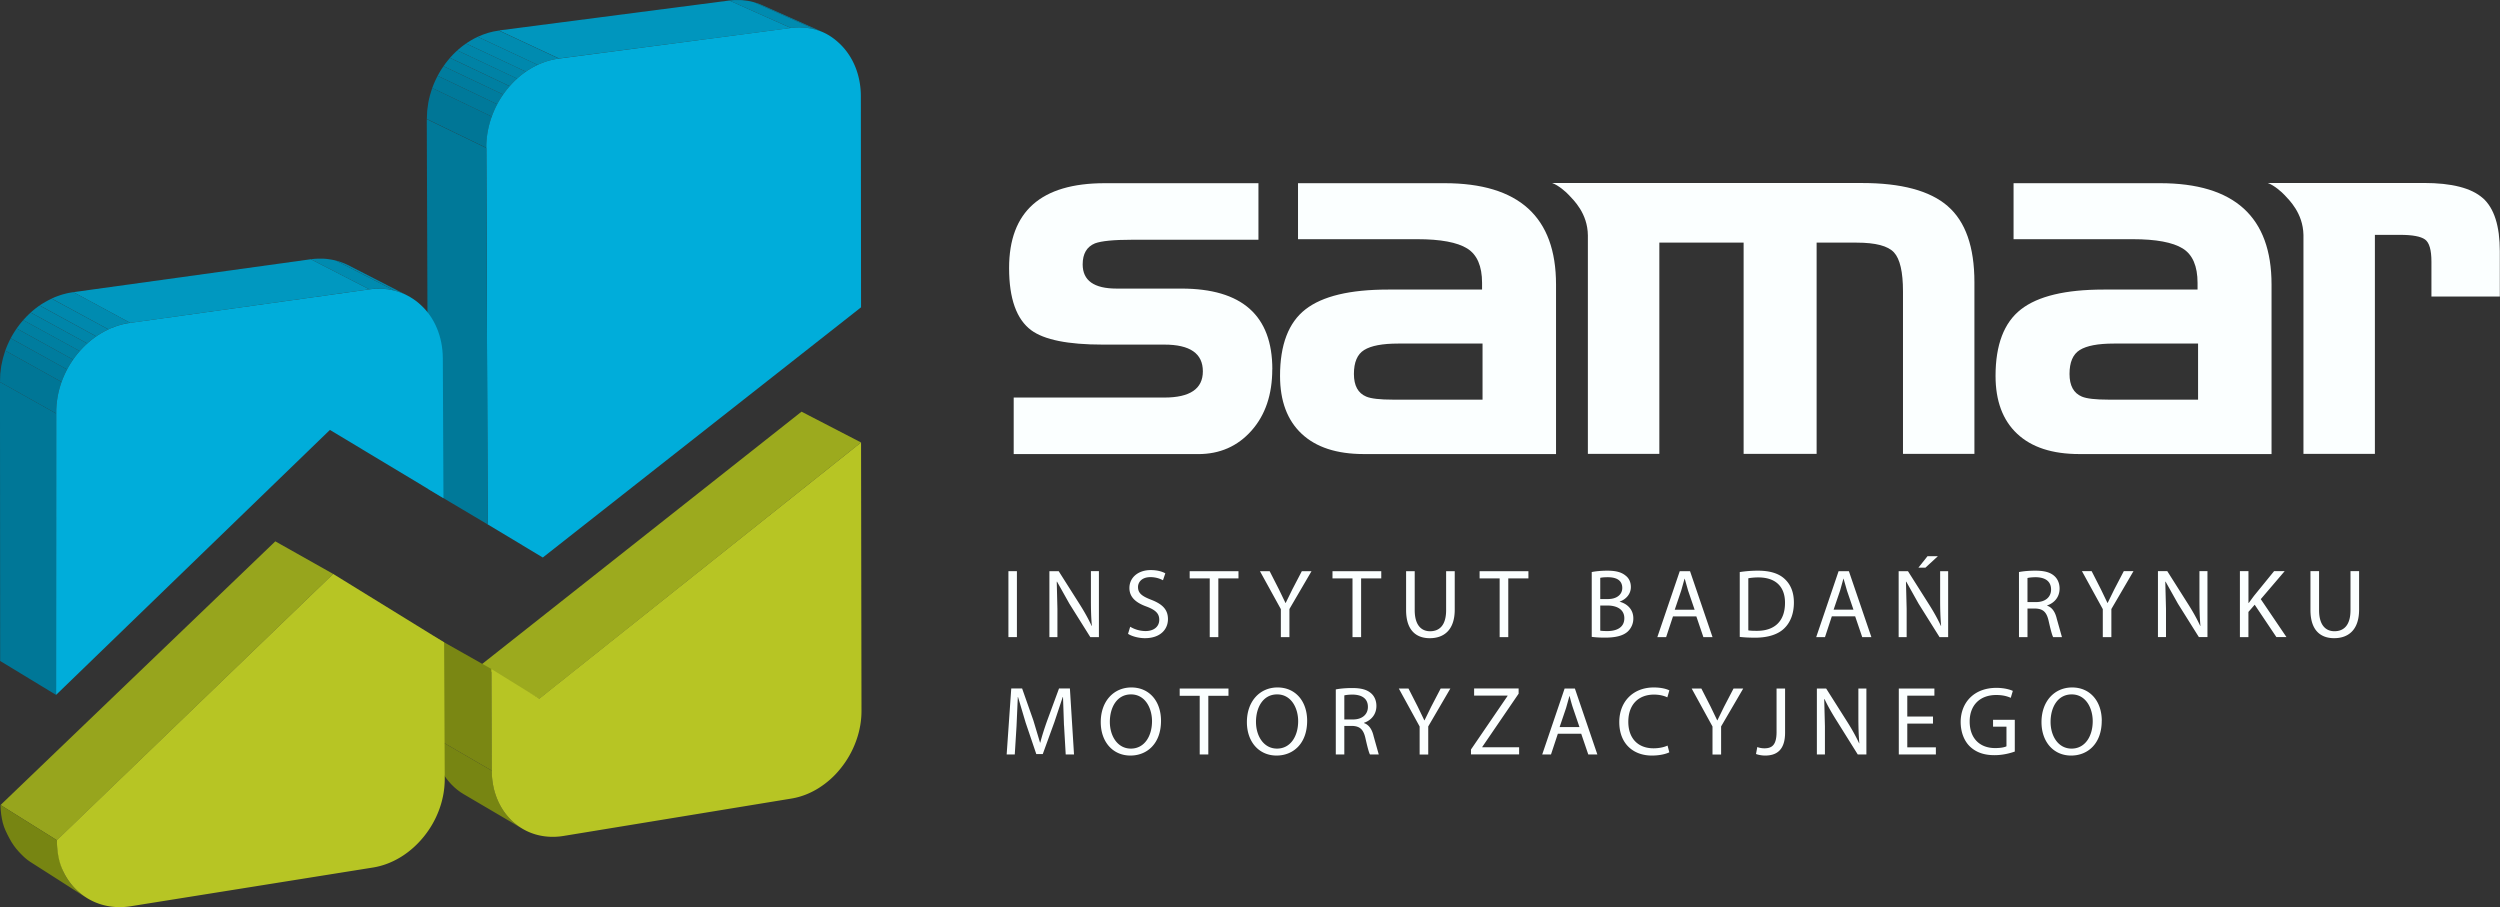 <svg xmlns="http://www.w3.org/2000/svg" width="100%" height="100%" viewBox="0 0 9965 3617" fill-rule="evenodd" stroke-linejoin="round" stroke-miterlimit="2"><rect x="0" y="0" width="9965" height="3617" fill="#333333" stroke="none"/><style><![CDATA[.B{fill-rule:nonzero}.C{fill:#008bb0}.D{fill:#0088ad}.E{fill:#0085a9}]]></style><g transform="matrix(17.361 0 0 17.361 -5136.95 -1989.206)"><g fill="#FBFFFF"><path d="M587.996 199.363c0 5.824-1.6 10.525-4.78 14.102s-7.256 5.37-12.215 5.37h-42.37v-12.982h34.58c5.903 0 8.85-2.006 8.85-6.02 0-4.1-2.948-6.136-8.85-6.136h-14.16c-7.946 0-13.414-1.1-16.402-3.304-3.384-2.517-5.076-7.277-5.076-14.28 0-12.982 7.32-19.473 21.95-19.473h35.3v12.984h-29.03c-4.172 0-7.004.275-8.497.825-1.9.787-2.83 2.398-2.83 4.838 0 3.7 2.6 5.55 7.787 5.55h14.87c13.926 0 20.888 6.175 20.888 18.527m48.263 6.963V193.46H616.9c-3.62 0-6.214.493-7.8 1.475s-2.358 2.816-2.358 5.5.943 4.406 2.83 5.2c1.103.47 3.146.7 6.14.7h20.53zm16.88 12.5h-44.14c-6.213 0-10.97-1.553-14.277-4.663s-4.957-7.533-4.957-13.277c0-7.156 1.944-12.253 5.84-15.284s10.2-4.542 18.942-4.542h21.602v-1.534c0-3.852-1.148-6.5-3.426-7.908s-6.097-2.125-11.448-2.125h-27.382V156.64h33.638c17.073 0 25.6 7.75 25.6 23.247v38.95zm147.402-12.5V193.46h-19.353c-3.62 0-6.216.493-7.8 1.475s-2.362 2.816-2.362 5.5.947 4.406 2.834 5.2c1.1.47 3.14.7 6.136.7h20.534zm16.878 12.5h-44.145c-6.212 0-10.967-1.553-14.274-4.663s-4.957-7.533-4.957-13.277c0-7.156 1.948-12.253 5.843-15.284s10.207-4.542 18.942-4.542h21.595v-1.534c0-3.852-1.138-6.5-3.42-7.908s-6.1-2.125-11.45-2.125h-27.374V156.64h33.63c17.07 0 25.6 7.75 25.6 23.247v38.95z" class="B"/><path d="M527.422 581.034h1.95v15.14h-1.95z" transform="matrix(-1 0 0 1 1056.79 -335.318)"/><path d="M536.828 260.856v-15.14h2.13l4.857 7.66c1.12 1.773 1.998 3.37 2.714 4.92l.048-.024c-.183-2.022-.22-3.863-.22-6.22v-6.337h1.837v15.14h-1.974l-4.812-7.68-2.83-5.054-.066.022.156 6.24v6.47h-1.84zm18.552-2.38a6.93 6.93 0 0 0 3.499.991c2.003 0 3.17-1.06 3.17-2.587 0-1.414-.806-2.225-2.852-3.012-2.472-.875-4-2.152-4-4.288 0-2.358 1.956-4.113 4.895-4.113 1.553 0 2.674.363 3.35.744l-.54 1.593c-.492-.27-1.507-.718-2.875-.718-2.066 0-2.856 1.235-2.856 2.27 0 1.417.92 2.112 3.013 2.92 2.557.988 3.864 2.223 3.864 4.45 0 2.333-1.73 4.376-5.303 4.376-1.455 0-3.053-.45-3.862-1l.496-1.636zm18.258-11.098h-4.605v-1.66h11.205v1.66h-4.625v13.48h-1.975v-13.48zm16.33 13.478v-6.424l-4.8-8.716h2.224l2.133 4.18 1.506 3.122h.045l1.53-3.122 2.18-4.18h2.223l-5.075 8.693v6.447h-1.977zm16.458-13.478h-4.604v-1.66h11.2v1.66h-4.628v13.48h-1.978v-13.48zm14.274-1.66v8.963c0 3.4 1.505 4.828 3.527 4.828 2.245 0 3.684-1.482 3.684-4.828v-8.963h1.977v8.83c0 4.645-2.446 6.556-5.73 6.556-3.1 0-5.436-1.773-5.436-6.467v-8.92h1.977zm19.502 1.66h-4.604v-1.66h11.208v1.66h-4.625v13.48h-1.98v-13.48zm23.098 11.997c.384.065.946.092 1.646.092 2.017 0 3.882-.744 3.882-2.945 0-2.07-1.775-2.922-3.9-2.922H663.3v5.775zm0-7.257h1.775c2.066 0 3.28-1.076 3.28-2.538 0-1.776-1.35-2.473-3.323-2.473-.9 0-1.418.07-1.733.138v4.873zm-1.956-6.2c.86-.18 2.206-.315 3.573-.315 1.955 0 3.216.337 4.16 1.1.786.583 1.252 1.48 1.252 2.673 0 1.458-.96 2.74-2.557 3.324v.045c1.44.358 3.122 1.55 3.122 3.797a4.07 4.07 0 0 1-1.28 3.034c-1.06.963-2.762 1.4-5.232 1.4-1.35 0-2.385-.086-3.037-.178V245.92zm23.622 8.647l-1.487-4.356-.786-2.762h-.04l-.77 2.74-1.48 4.378h4.56zm-4.967 1.53l-1.574 4.763h-2.02l5.147-15.14h2.36l5.165 15.14h-2.1l-1.617-4.763H680zm17.295 3.21c.495.1 1.2.113 1.978.113 4.178 0 6.447-2.337 6.447-6.426.018-3.572-2.003-5.84-6.132-5.84-1.016 0-1.778.1-2.293.203v11.95zm-1.956-13.387a27.98 27.98 0 0 1 4.156-.315c2.807 0 4.805.65 6.132 1.885 1.347 1.237 2.134 3 2.134 5.44 0 2.467-.766 4.5-2.177 5.883-1.413 1.412-3.752 2.176-6.7 2.176-1.4 0-2.563-.064-3.554-.178v-14.9zm26.1 8.646l-1.485-4.356-.787-2.762h-.04l-.763 2.74-1.488 4.378h4.564zm-4.973 1.53l-1.568 4.763h-2.016l5.142-15.14h2.36l5.165 15.14h-2.1l-1.62-4.763h-5.376zm24.352-13.815l-2.854 2.63h-1.614l2.088-2.63h2.38zm-9.007 18.578v-15.14h2.137l4.85 7.66c1.126 1.773 2 3.37 2.72 4.92l.04-.024c-.176-2.022-.223-3.864-.223-6.22v-6.336h1.84v15.14H741.2l-4.813-7.68-2.828-5.055-.068.022.158 6.24v6.472h-1.84zm29.578-8.045h2.003c2.084 0 3.414-1.145 3.414-2.873 0-1.956-1.412-2.8-3.484-2.833-.945 0-1.618.1-1.933.18v5.525zm-1.953-6.894c1-.203 2.398-.314 3.752-.314 2.1 0 3.437.38 4.383 1.232.758.674 1.188 1.7 1.188 2.878 0 2-1.256 3.324-2.85 3.864v.066c1.17.406 1.86 1.484 2.222 3.058l1.17 4.153h-2.02c-.25-.45-.585-1.728-1.015-3.617-.45-2.1-1.26-2.873-3.033-2.942h-1.843v6.56h-1.953V245.92zm19.245 14.937v-6.424l-4.785-8.716h2.227l2.13 4.18 1.5 3.122h.04l1.528-3.122 2.18-4.18h2.224l-5.076 8.693v6.447h-1.98zm12.663 0v-15.14h2.144l4.847 7.66c1.126 1.773 2 3.37 2.72 4.92l.04-.024c-.175-2.022-.223-3.863-.223-6.22v-6.337h1.84v15.14h-1.97l-4.814-7.68-2.828-5.054-.07.022.162 6.24v6.47h-1.85zm18.827-15.14h1.955v7.3h.066l1.194-1.62 4.622-5.682h2.43l-5.486 6.426 5.9 8.714h-2.313l-4.982-7.434-1.44 1.66v5.775h-1.955v-15.14zm18.166 0v8.963c0 3.4 1.508 4.828 3.527 4.828 2.25 0 3.688-1.482 3.688-4.828v-8.963h1.975v8.83c0 4.645-2.45 6.556-5.73 6.556-3.096 0-5.438-1.773-5.438-6.467v-8.92h1.977zm-288.16 35.443l-.225-6.54h-.064l-1.913 5.75-2.672 7.346h-1.483l-2.444-7.208-1.754-5.9h-.046l-.296 6.7-.403 6.488h-1.863l1.055-15.14h2.496l2.58 7.325 1.53 5.1h.064c.382-1.53.92-3.193 1.598-5.1l2.697-7.325h2.5l.944 15.14h-1.908l-.382-6.646zm10.53-.833c0 3.233 1.754 6.13 4.83 6.13 3.1 0 4.852-2.852 4.852-6.292 0-3.005-1.572-6.152-4.83-6.152-3.233 0-4.854 2.988-4.854 6.314m11.748-.247c0 5.2-3.167 7.974-7.03 7.974-4 0-6.806-3.1-6.806-7.685 0-4.804 2.987-7.95 7.03-7.95 4.134 0 6.806 3.17 6.806 7.66m8.895-5.75h-4.605v-1.664h11.2v1.664h-4.63v13.476h-1.975V274.33zm12.912 5.997c0 3.233 1.754 6.13 4.83 6.13 3.1 0 4.852-2.852 4.852-6.292 0-3.005-1.574-6.152-4.833-6.152-3.23 0-4.85 2.988-4.85 6.314m11.746-.247c0 5.2-3.165 7.974-7.03 7.974-3.997 0-6.803-3.1-6.803-7.685 0-4.804 3-7.95 7.03-7.95 4.132 0 6.804 3.17 6.804 7.66m8.534-.31h2c2.088 0 3.415-1.15 3.415-2.878 0-1.953-1.42-2.8-3.484-2.832-.944 0-1.62.1-1.932.182v5.528zm-1.955-6.898c.993-.204 2.408-.318 3.757-.318 2.084 0 3.432.384 4.378 1.237.765.673 1.187 1.707 1.187 2.873 0 2-1.256 3.328-2.848 3.87v.067c1.166.402 1.863 1.48 2.22 3.055l1.168 4.153h-2.018c-.25-.45-.586-1.73-1.013-3.618-.448-2.088-1.256-2.87-3.036-2.94h-1.84v6.56h-1.955v-14.94zm19.247 14.935v-6.426l-4.78-8.714h2.22l2.13 4.177 1.507 3.125h.045l1.53-3.125 2.177-4.177h2.225l-5.078 8.7v6.45h-1.98zm11.792-1.145l8.4-12.3v-.066h-7.683v-1.64h10.22v1.192l-8.357 12.24v.07h8.47v1.638h-11.052v-1.145zm24.906-5.145l-1.482-4.355c-.338-1-.562-1.892-.786-2.764h-.042l-.767 2.738-1.483 4.38h4.56zm-4.964 1.528l-1.575 4.763h-2.015l5.142-15.14h2.36l5.16 15.14h-2.084l-1.623-4.763h-5.366zm25.582 4.27c-.716.358-2.157.742-3.994.742-4.272 0-7.484-2.72-7.484-7.685 0-4.736 3.212-7.95 7.908-7.95 1.887 0 3.077.403 3.593.673l-.47 1.598c-.742-.36-1.8-.633-3.058-.633-3.546 0-5.9 2.27-5.9 6.246 0 3.707 2.128 6.087 5.812 6.087 1.2 0 2.405-.246 3.2-.63l.403 1.552zm9.925.493v-6.426l-4.78-8.714h2.223l2.133 4.177 1.504 3.125h.044l1.532-3.125 2.174-4.177h2.223l-5.077 8.7v6.45h-1.975zm14.71-15.14h1.953v10.128c0 4.023-1.976 5.26-4.58 5.26-.72 0-1.6-.158-2.094-.36l.294-1.597c.404.16.988.294 1.64.294 1.757 0 2.785-.787 2.785-3.75v-9.975zm9.254 15.14v-15.14h2.134l4.85 7.66c1.12 1.773 2 3.37 2.72 4.92l.043-.02c-.175-2.022-.22-3.87-.22-6.225v-6.334h1.842v15.14h-1.98l-4.802-7.682c-1.063-1.683-2.07-3.413-2.832-5.054l-.07.023.163 6.245v6.468h-1.845zm26.658-7.095h-5.9v5.46h6.564v1.638h-8.512v-15.14h8.173v1.64h-6.225v4.786h5.9v1.617zm18.78 6.425c-.877.313-2.606.83-4.655.83-2.3 0-4.177-.586-5.656-2-1.304-1.257-2.115-3.282-2.115-5.638.027-4.515 3.124-7.817 8.202-7.817 1.75 0 3.12.38 3.772.696l-.472 1.594c-.808-.358-1.82-.65-3.347-.65-3.686 0-6.087 2.3-6.087 6.085 0 3.842 2.3 6.1 5.842 6.1 1.28 0 2.15-.177 2.606-.405v-4.514h-3.082v-1.574h4.992v7.282zm8.218-6.808c0 3.233 1.746 6.13 4.823 6.13 3.106 0 4.853-2.852 4.853-6.292 0-3.005-1.572-6.152-4.828-6.152-3.235 0-4.848 2.988-4.848 6.314m11.745-.247c0 5.2-3.17 7.974-7.03 7.974-3.997 0-6.8-3.1-6.8-7.685 0-4.804 3-7.95 7.032-7.95 4.134 0 6.807 3.17 6.807 7.66" class="B"/></g><path d="M40.206 76.466H55.77l-35.558-86.99-15.37-.565 35.364 87.554z" fill="#9caa1e" transform="matrix(-.871 -.492 -.492 .871 492.343 228.207)" class="B"/><g transform="translate(415.882 283.717)"><clipPath id="A"><path d="M-20 4.226c.33 1.325.808 2.575 1.425 3.7s1.365 2.142 2.224 3.034 1.818 1.67 2.884 2.28L0 21.154a13.54 13.54 0 0 1-2.893-2.291 14.48 14.48 0 0 1-2.233-3.067c-.615-1.135-1.098-2.384-1.422-3.72-.348-1.336-.52-2.766-.52-4.267L-20.518 0c.004 1.483.182 2.9.518 4.226z"/></clipPath><g clip-path="url(#A)" class="B"><path d="M0 21.154l-13.467-7.913a12.89 12.89 0 0 1-2.885-2.28c-.857-.892-1.606-1.91-2.223-3.035S-19.67 5.55-20 4.226c-.336-1.325-.514-2.742-.52-4.226l13.45 7.808c0 1.502.173 2.932.522 4.27.322 1.335.806 2.584 1.422 3.72.624 1.142 1.37 2.16 2.233 3.066A13.54 13.54 0 0 0 0 21.154" fill="#778512"/></g></g><g class="B"><path d="M-20.42 25.455H-4.87L6.853 5.498-8.634 5.316-20.42 25.455z" fill="#7a8713" transform="matrix(-.865 -.502 -.502 .865 403.932 259.258)"/><path d="M493.584 216.17l.1 61.703c-.006 2.4-.47 4.776-1.3 6.997a21.72 21.72 0 0 1-3.461 6.099 20.13 20.13 0 0 1-5.106 4.57c-1.925 1.2-4.04 2.034-6.265 2.392l-52.272 8.576c-2.264.37-4.42.228-6.382-.336-1.97-.57-3.743-1.572-5.236-2.93s-2.703-3.06-3.542-5.033c-.843-1.988-1.313-4.24-1.317-6.684l-.083-23.335 10.982 6.798 73.872-58.817z" fill="#b7c524"/></g><clipPath id="B"><path d="M463.333 114.698l14.132 6.3c.688-.088 1.354-.135 2.015-.13.645.008 1.295.044 1.934.133a12.85 12.85 0 0 1 1.83.398c.593.172 1.18.386 1.74.635l-14.18-6.3c-.56-.247-1.13-.462-1.732-.626-.592-.173-1.204-.305-1.83-.396a13.24 13.24 0 0 0-1.915-.135h-.1a14.74 14.74 0 0 0-1.886.119z"/></clipPath><g clip-path="url(#B)" class="B"><path d="M477.465 121l-14.133-6.3c.493-.066.982-.097 1.475-.114l1.427.022 1.387.17c.448.07.893.17 1.334.294l14.17 6.296-1.347-.3a14.41 14.41 0 0 0-1.394-.168 12.47 12.47 0 0 0-1.436-.014l-1.484.116" class="C"/><path d="M483.126 121.366l-14.17-6.296.473.142.468.154.458.173.452.197 13.727 6.104-.465-.175-.47-.157-.474-.142" class="D"/></g><path d="M34.8 21.04H50L4.98-7.566l-15.472-.26L34.8 21.04z" fill="#0096be" transform="matrix(-.906 -.423 -.423 .906 464.649 123.659)" class="B"/><clipPath id="C"><path d="M403.978 123.876c-1.992 1.17-3.77 2.734-5.273 4.578-1.495 1.838-2.7 3.96-3.538 6.23-.825 2.28-1.288 4.72-1.27 7.225l13.65 6.616c-.014-2.53.453-4.986 1.292-7.29a21.72 21.72 0 0 1 3.574-6.29c1.505-1.858 3.307-3.44 5.308-4.622 1.998-1.193 4.188-1.992 6.497-2.3l-13.784-6.426c-2.3.308-4.473 1.095-6.454 2.278z"/></clipPath><g clip-path="url(#C)" class="B"><path d="M407.545 148.524l-13.65-6.616.07-1.84.242-1.794a16.97 16.97 0 0 1 .388-1.768l.527-1.72 13.672 6.552-.54 1.737-.393 1.78-.242 1.818-.073 1.85" fill="#007696"/><path d="M408.794 141.34l-13.672-6.553.282-.71.293-.715.33-.7.35-.68 13.67 6.533-.344.68-.33.702-.304.72-.275.723" fill="#00799a"/><path d="M410.046 138.514l-13.67-6.533.315-.57.315-.555.355-.555.35-.523 13.696 6.497-.365.538-.346.553-.33.568-.32.58" fill="#007c9e"/><path d="M411.406 136.276l-13.696-6.498.35-.504.366-.472.383-.472.387-.464 13.698 6.5-.388.464-.374.484-.375.48-.35.493" fill="#007fa1"/><path d="M412.894 134.356l-13.698-6.5.4-.44.424-.44.425-.42.436-.41 13.716 6.468-.442.41-.428.432-.42.44-.413.45" fill="#0082a5"/><path d="M414.597 132.62l-13.716-6.467.488-.422.49-.403.508-.386.52-.372 13.73 6.452-.518.38-.516.386-.495.41-.49.422" class="E"/><path d="M416.617 131.023l-13.73-6.452.644-.432.668-.398c.228-.14.456-.256.686-.375l.7-.336 13.748 6.438-.704.336-.68.38-.678.403-.654.436" class="D"/><path d="M419.333 129.468l-13.75-6.438 1.16-.498 1.2-.405 1.224-.313 1.263-.216 13.784 6.427-1.27.215-1.227.313-1.21.408-1.176.507" class="C"/></g><path d="M28.46 76.79h15.27L22.317-7.986 7.082-8.68 28.46 76.79z" fill="#97a51d" transform="matrix(-.848 -.53 -.53 .848 373.794 257.468)" class="B"/><g transform="translate(315.653 299.397)"><clipPath id="D"><path d="M-19.118 4.113c.328 1.284.954 2.49 1.546 3.607s1.306 2.122 2.133 3.013 1.598 1.67 2.613 2.323l5.105 3.255 7.72 4.944a14.36 14.36 0 0 1-2.79-2.346c-.828-.9-1.545-1.922-2.137-3.03-.6-1.117-.92-2.333-1.25-3.64a18.21 18.21 0 0 1-.524-4.144L-19.648 0c.02 1.444.207 2.82.53 4.113z"/></clipPath><g clip-path="url(#D)" class="B"><path d="M0 21.256l-12.827-8.2c-1.014-.653-1.79-1.43-2.61-2.323-.828-.892-1.54-1.9-2.134-3.013s-1.218-2.323-1.546-3.608A18.09 18.09 0 0 1-19.648 0L-6.7 8.095c.02 1.45.2 2.843.524 4.144.33 1.306.65 2.522 1.25 3.64a14.71 14.71 0 0 0 2.138 3.031c.83.906 1.768 1.685 2.8 2.347" fill="#778512"/></g></g><g class="B"><path d="M372.39 246.354l25.468 15.7.142 31.293c.007 2.444-.44 4.847-1.27 7.097-.827 2.264-2.024 4.36-3.525 6.208-1.486 1.85-3.26 3.437-5.238 4.66s-4.15 2.076-6.448 2.446l-55.49 8.87c-2.345.39-4.575.26-6.616-.308a13.9 13.9 0 0 1-5.44-2.954c-1.58-1.37-2.845-3.105-3.736-5.104-.898-2.007-1.256-4.302-1.285-6.782l63.438-61.137z" fill="#b7c524"/><path d="M493.54 136.87c.02-2.475-.424-4.788-1.232-6.83-.818-2.053-1.998-3.826-3.46-5.272-1.475-1.43-3.072-2.527-5.02-3.18s-4.102-.882-6.363-.586l-53.25 7.026c-2.31.308-4.5 1.107-6.497 2.3-2 1.183-3.803 2.763-5.307 4.622a21.72 21.72 0 0 0-3.576 6.289c-.84 2.303-1.305 4.76-1.29 7.29l.306 86.438 12.665 7.613 73.068-57.445-.045-48.262z" fill="#00adda"/><path d="M-53.53 39.714H32.9l6.664 13.626-84.91.04-8.192-13.667z" fill="#007999" transform="matrix(-.004 -1 -1 .004 447.375 181.293)"/></g><clipPath id="E"><path d="M367.245 174.1l13.43 6.9a14.22 14.22 0 0 1 2.34-.152c.763.004 1.52.064 2.25.194.732.12 1.442.295 2.124.517.63.2 1.24.458 1.83.756l-13.33-6.828c-.633-.333-1.294-.61-1.975-.824a12.49 12.49 0 0 0-2.111-.528c-.727-.123-1.468-.19-2.234-.196-.028 0-.056-.001-.083-.001-.732 0-1.48.036-2.24.152zm22.13 8.306l-.157-.08.157.08z"/></clipPath><g clip-path="url(#E)" class="B"><path d="M380.676 181.01l-13.43-6.9a12.7 12.7 0 0 1 1.503-.137l1.47.002c.488.03.96.076 1.434.16.467.07.918.16 1.378.282l13.468 6.898-1.394-.282-1.43-.15-1.48-.01-1.517.147" class="C"/><path d="M386.498 181.305l-13.47-6.898.683.194.673.237.66.256.626.287 13.492 6.92-.645-.298-.66-.266-.67-.235-.69-.196" class="D"/><path d="M389.162 182.3l-13.38-6.855.057.02.048.033 13.43 6.88-.052-.023-.057-.03-.047-.024z" class="E"/></g><g class="B"><path d="M35.862 23.66h14.834L6.313-8.884l-15.1-.302 44.65 32.845z" fill="#0098c0" transform="matrix(-.88 -.475 -.475 .88 368.579 184.918)"/><path d="M-30.545 63.28h15.01l33.26-54.72-14.8-.505-33.47 55.224z" fill="#007797" transform="matrix(-.855 -.519 -.519 .855 315.484 204.163)"/></g><clipPath id="F"><path d="M306.093 184.003c-2.034 1.2-3.85 2.8-5.38 4.67-1.524 1.87-2.75 4-3.582 6.312-.832 2.316-1.278 4.77-1.24 7.3l12.914 7.247c-.037-2.546.418-5.04 1.255-7.363.846-2.323 2.08-4.485 3.614-6.372 1.537-1.88 3.374-3.49 5.428-4.717s4.305-2.053 6.68-2.384l-13.052-7.048c-2.36.33-4.603 1.148-6.637 2.355z"/></clipPath><g clip-path="url(#F)" class="B"><path d="M308.805 209.532l-12.914-7.247.057-1.85.228-1.825.393-1.792.526-1.738 12.926 7.185-.538 1.76-.39 1.797-.227 1.84-.062 1.87" fill="#007696"/><path d="M310.02 202.264l-12.926-7.185.276-.723.303-.72.325-.702.348-.7 12.945 7.163-.35.7-.33.71-.305.732-.285.735" fill="#00799a"/><path d="M311.29 199.396l-12.944-7.163.317-.57.336-.565.347-.557.37-.544 12.947 7.142-.365.544-.35.555-.342.58-.315.578" fill="#007c9e"/><path d="M312.664 197.14l-12.947-7.142.346-.496.377-.5.386-.472.39-.463 12.978 7.11-.403.472-.393.486-.368.49-.365.505" fill="#007fa1"/><path d="M314.192 195.186l-12.978-7.11.432-.462.407-.44.436-.434.446-.4 13 7.1-.458.42-.433.434-.842.903" fill="#0082a5"/><path d="M315.925 193.43l-13-7.1.503-.43.502-.412.517-.4.526-.377 13 7.092c-.176.11-.35.252-.532.375l-.518.4-.515.422-.493.432" class="E"/><path d="M317.983 191.8l-13-7.092.664-.434.692-.4.698-.384c.23-.128.47-.242.71-.346l13.02 7.057-.724.36-.704.382-.68.422-.678.445" class="D"/><path d="M320.77 190.19l-13.02-7.057a12.88 12.88 0 0 1 1.19-.512l1.242-.424 1.256-.322 1.294-.228 13.052 7.048a13.66 13.66 0 0 0-1.299.227l-1.273.332-1.237.427-1.204.51" class="C"/></g><g class="B"><path d="M397.558 196.807c-.014-2.498-.493-4.812-1.35-6.865s-2.086-3.84-3.622-5.262c-1.522-1.438-3.34-2.513-5.353-3.16-2.017-.633-4.238-.837-6.556-.5l-54.894 7.685c-2.376.332-4.627 1.16-6.68 2.384s-3.892 2.836-5.428 4.717c-1.535 1.887-2.768 4.05-3.615 6.372-.836 2.324-1.292 4.817-1.253 7.363l-.034 64.575 62.866-60.83 26.068 15.67-.147-32.14z" fill="#00adda"/><path d="M743.076 161.9c-4.086-3.54-10.644-5.3-19.68-5.3h-71.142c1.44.507 3.205 2.048 3.886 2.804.978 1.07 4.275 4.1 4.318 9.245v50.143h16.408v-48.505h19.35v48.505h16.76v-48.505h9.207c4.322 0 7.176.748 8.555 2.245s2.067 4.482 2.067 8.967v37.293h16.4v-39.417c0-8.102-2.04-13.927-6.13-17.466m122.852-1.84c-2.598-2.318-7.118-3.48-13.57-3.48h-35.812c1.44.506 3.206 2.047 3.9 2.804.964 1.06 4.2 4.058 4.306 9.12v50.267h16.402V168.5h5.787c2.824 0 4.73.353 5.72 1.06.983.708 1.474 2.4 1.474 5.076v8.024h15.7v-10.387c0-5.82-1.296-9.893-3.896-12.213" fill="#FBFFFF"/></g></g></svg>